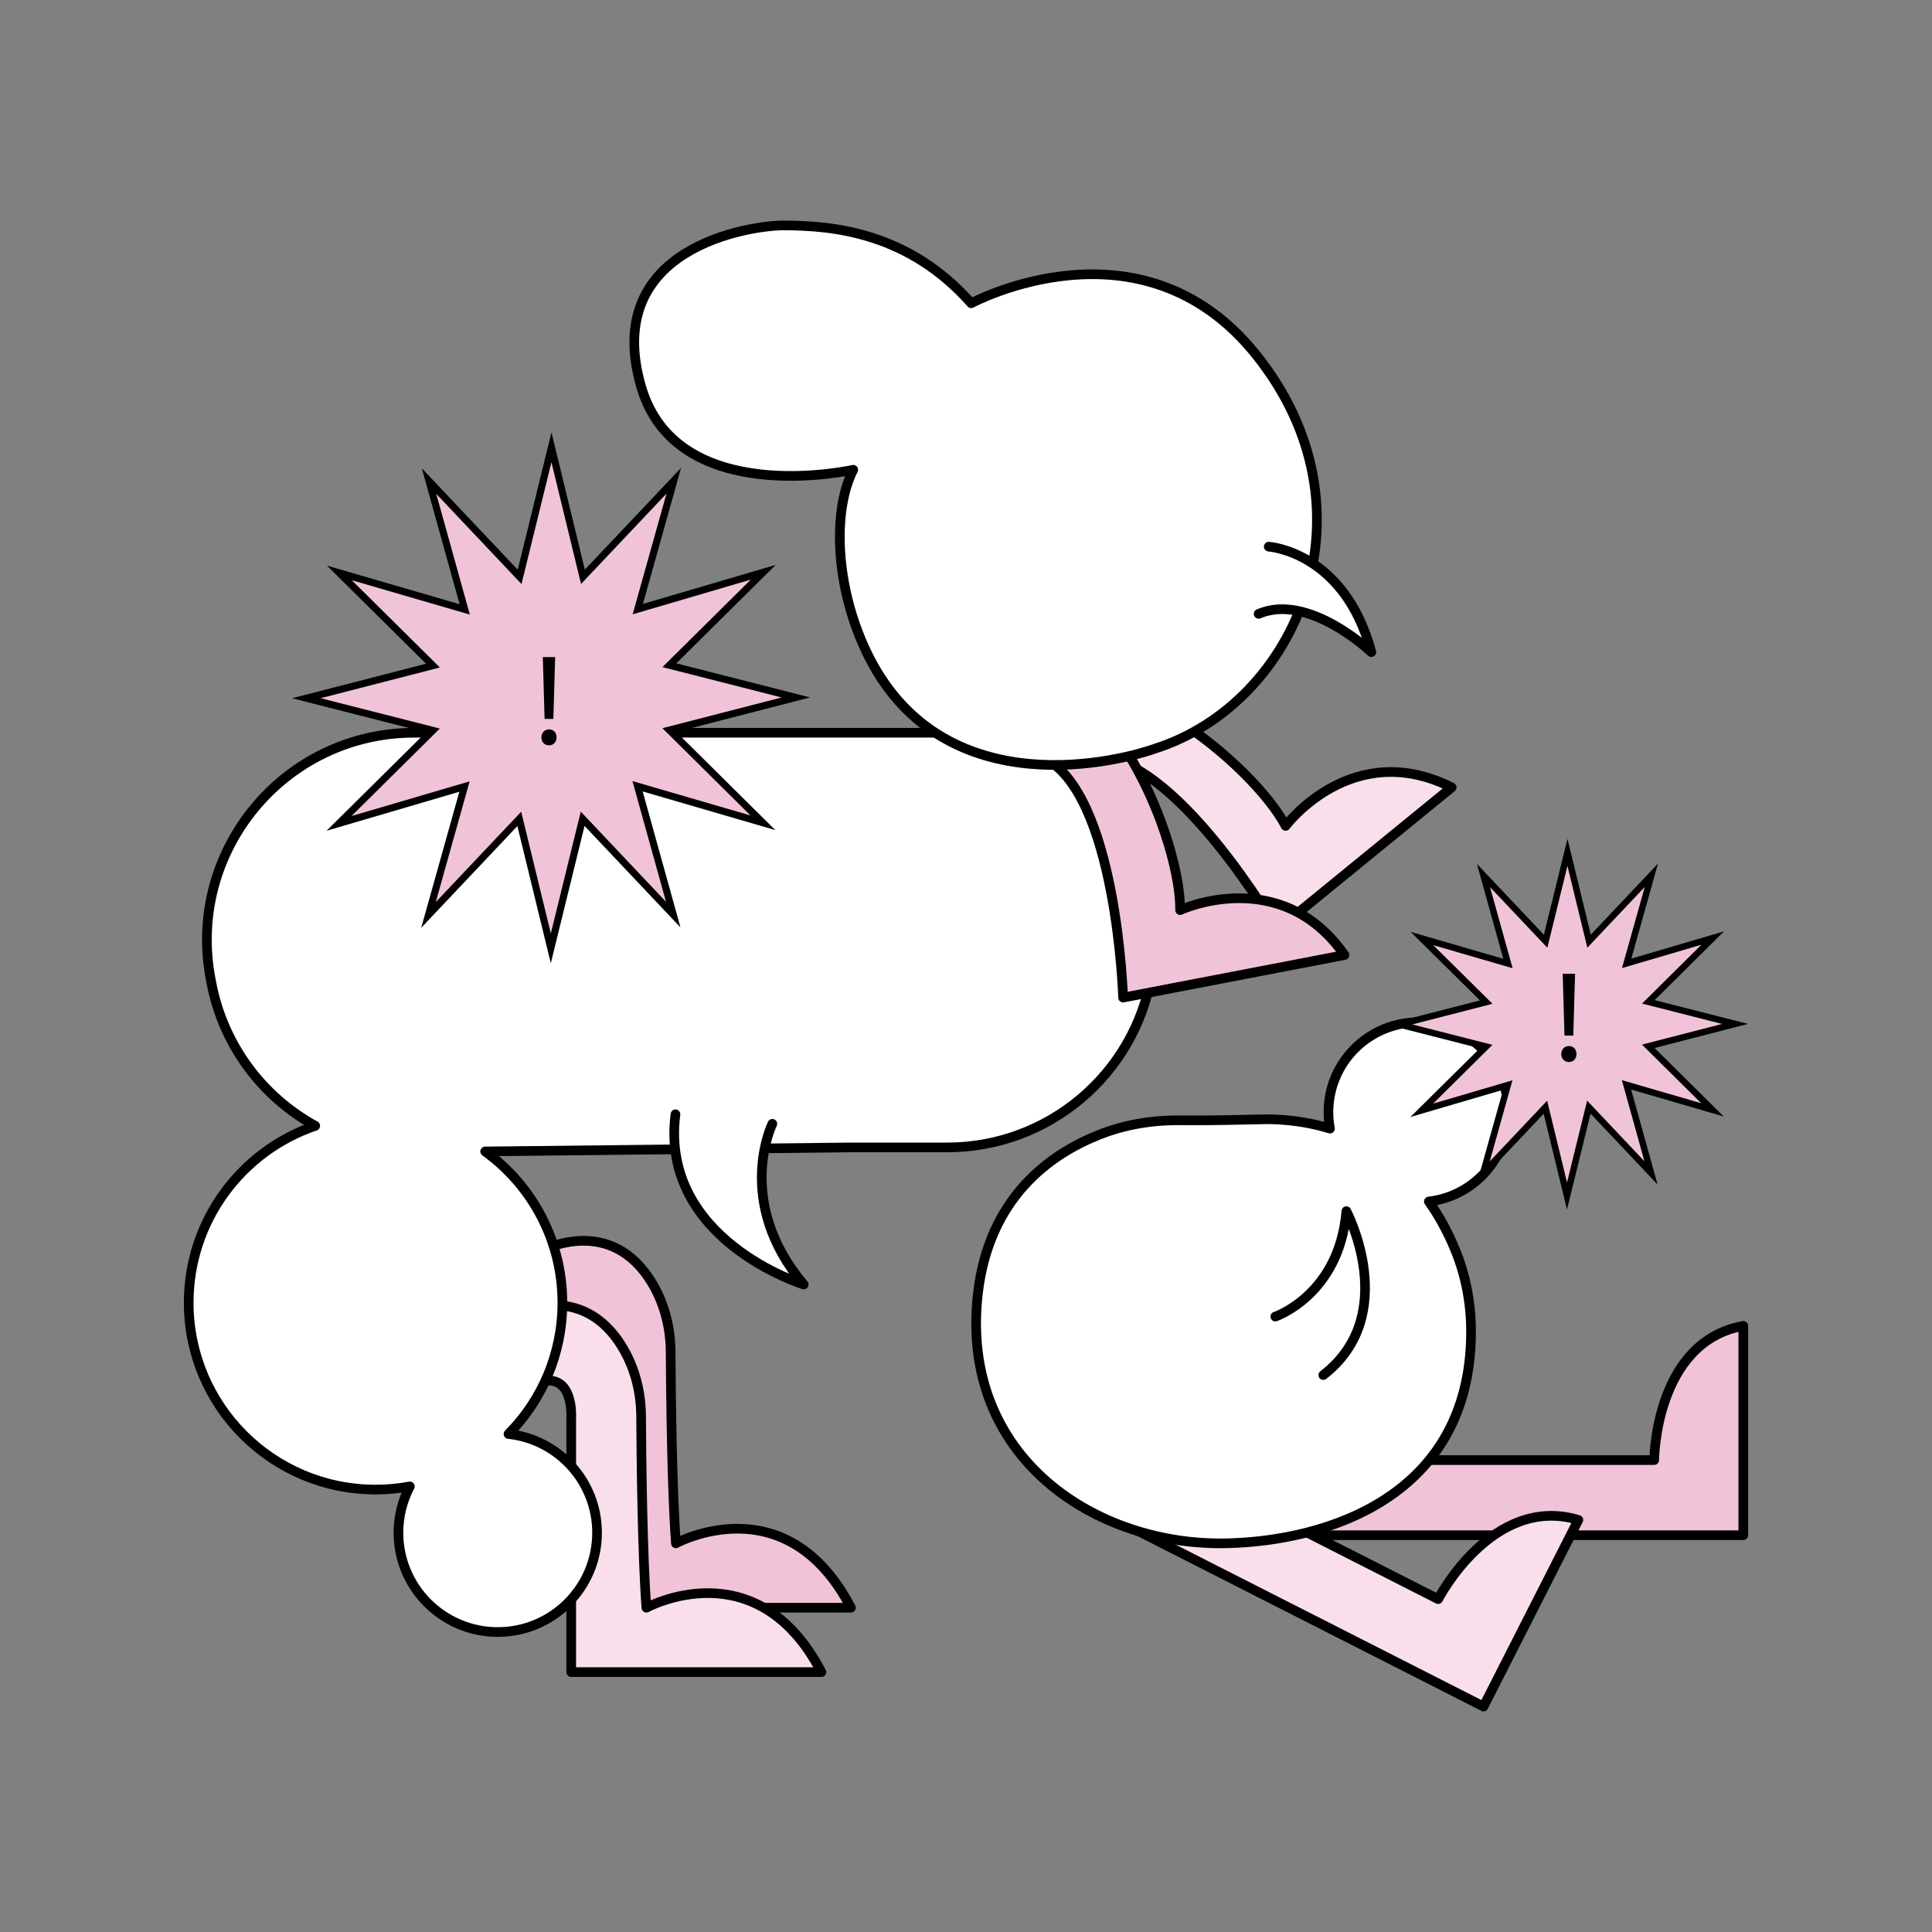 <?xml version="1.0" encoding="UTF-8"?><svg id="a" xmlns="http://www.w3.org/2000/svg" viewBox="0 0 600 600"><rect x="0" y="0" width="600" height="600" fill="#808080" stroke="none"/><path d="m413.87,453.44h99.86s.17-36.68,27.67-41.68v65.02h-140.03s14.17-25.01,12.5-23.34Z" fill="#f1c3d9" stroke="#000" stroke-linecap="round" stroke-linejoin="round" stroke-width="3"/><path d="m357.61,451.39l89.02,45.24s16.77-32.62,43.55-24.61l-29.46,57.96-124.84-63.45s23.96-15.87,21.72-15.14Z" fill="#f8dfeb" stroke="#000" stroke-linecap="round" stroke-linejoin="round" stroke-width="3"/><path d="m168.24,388.43s21.55-11.7,34.48,10.41c3.71,6.34,5.51,13.62,5.55,20.97.08,13.46.39,42.58,1.64,59.48,0,0,34.17-18.75,54.35,20h-77.69v-79.19s.83-14.17-10-10.84l-8.34-20.84Z" fill="#f1c3d9" stroke="#000" stroke-linecap="round" stroke-linejoin="round" stroke-width="3"/><path d="m159.07,408.43s21.55-11.7,34.48,10.41c3.71,6.34,5.51,13.62,5.55,20.97.08,13.46.39,42.58,1.64,59.48,0,0,34.17-18.75,54.35,20h-77.69v-79.19s.83-14.17-10-10.84l-8.34-20.84Z" fill="#f8dfeb" stroke="#000" stroke-linecap="round" stroke-linejoin="round" stroke-width="3"/><path d="m443.75,373.14c3.99,5.63,6.76,11.37,8.67,16.27,3.07,7.91,4.51,16.37,4.43,24.86-.48,50.43-44.57,64.23-75.64,65.01-40.9,1.02-83.35-26.68-77.52-77.52,3.43-29.88,22.43-43.33,37.67-49.36,8.03-3.18,16.64-4.58,25.27-4.47,7.5.1,20.63-.19,25.34-.31,1.18-.03,2.36-.04,3.54,0,6.49.25,12.31,1.27,17.52,2.88-.31-1.65-.47-3.36-.47-5.1,0-15.42,12.5-27.92,27.92-27.92s27.93,12.5,27.93,27.92c0,14.31-10.78,26.11-24.66,27.73Z" fill="#fff" stroke="#000" stroke-linecap="round" stroke-linejoin="round" stroke-width="3"/><path d="m396.06,408.88s19.88-6.74,22.07-32.75c0,0,17,32.2-7.17,50.91" fill="#fff" stroke="#000" stroke-linecap="round" stroke-linejoin="round" stroke-width="3"/><path d="m357.6,303.03c-2.7,15.41-10.73,28.74-22.01,38.21-11.27,9.48-25.78,15.1-41.42,15.1h-29.66l-113.84,1.25c14.53,10.54,23.98,27.66,23.98,46.99,0,15.88-6.38,30.29-16.73,40.76,15.46,1.67,27.5,14.76,27.5,30.66,0,17.03-13.81,30.84-30.84,30.84s-30.84-13.81-30.84-30.84c0-5.19,1.28-10.09,3.55-14.38-3.45.64-7.02.98-10.66.98-32.05,0-58.03-25.98-58.03-58.02,0-25.49,16.44-47.15,39.3-54.94-16.35-8.99-28.51-24.92-32.23-44.28l-.24-1.25c-7.63-39.71,22.8-76.55,63.23-76.55h165.51c39.99,0,70.31,36.08,63.43,75.47Z" fill="#fff" stroke="#000" stroke-linecap="round" stroke-linejoin="round" stroke-width="3"/><path d="m239.86,349.01s-11.96,24.23,9.73,49.9c0,0-44.78-13.83-39.82-52.87" fill="#fff" stroke="#000" stroke-linecap="round" stroke-linejoin="round" stroke-width="3"/><polygon points="171.26 138.92 161.37 179.16 133.24 149.4 144.32 189.25 105.39 177.92 134.46 206.71 95.15 216.84 134.44 226.84 105.28 255.72 144.25 244.27 133.07 284.15 161.27 254.31 171.06 294.52 180.95 254.28 209.08 284.04 198 244.18 236.93 255.52 207.86 226.73 247.17 216.6 207.88 206.59 237.03 177.72 198.07 189.17 209.25 149.29 181.04 179.13 171.26 138.92" fill="#f1c3d9" stroke="#000" stroke-miterlimit="10" stroke-width="2.2"/><polygon points="486.79 264.71 480.01 292.31 460.71 271.9 468.31 299.23 441.6 291.46 461.55 311.21 434.59 318.15 461.53 325.02 441.54 344.82 468.26 336.97 460.59 364.33 479.94 343.85 486.65 371.43 493.43 343.83 512.73 364.25 505.13 336.91 531.83 344.68 511.89 324.94 538.85 317.99 511.91 311.13 531.9 291.32 505.17 299.18 512.85 271.82 493.5 292.29 486.79 264.71" fill="#f1c3d9" stroke="#000" stroke-miterlimit="10" stroke-width="2"/><path d="m313.86,216.45c30.28-18.26,75.98,21.91,85.4,40.04,0,0,20.56-27.54,51.57-11.96l-54.24,44.27s-32.07-55.38-57.44-53.82" fill="#f8dfeb" stroke="#000" stroke-linecap="round" stroke-linejoin="round" stroke-width="3"/><path d="m310.33,206.86c35.32-1.7,56.48,55.35,56.16,75.78,0,0,31.17-14.48,51.06,13.95l-68.76,13.22s-1.95-63.97-25.01-74.64" fill="#f1c3d9" stroke="#000" stroke-linecap="round" stroke-linejoin="round" stroke-width="3"/><path d="m267.94,199.96c-8.79-20.16-9.05-42.15-2.95-54.07,0,0-54.87,12.38-65.9-25.87-12.5-43.34,34.17-50.01,44.18-50.01,16.18,0,39.18,2.5,58.35,24.17,0,0,52.68-28.48,88.35,15.84,38.85,48.26,13.01,108.27-31.17,122.44-14.17,5-69.07,17.46-90.86-32.51Z" fill="#fff" stroke="#000" stroke-linecap="round" stroke-linejoin="round" stroke-width="3"/><path d="m394.02,169.77s23.5,1.51,31.86,32.75c0,0-19.46-18.56-35-11.88" fill="#fff" stroke="#000" stroke-linecap="round" stroke-linejoin="round" stroke-width="3"/><path d="m168.13,228.99c0-1.44,1-2.48,2.36-2.48,1.44,0,2.36,1.04,2.36,2.48s-.92,2.48-2.36,2.48-2.36-1.08-2.36-2.48Zm1-5.72l-.56-19.2h3.84l-.56,19.2h-2.72Z"/><path d="m484.87,327.34c0-1.44,1-2.48,2.36-2.48,1.44,0,2.36,1.04,2.36,2.48s-.92,2.48-2.36,2.48-2.36-1.08-2.36-2.48Zm1-5.72l-.56-19.2h3.84l-.56,19.2h-2.72Z"/></svg>